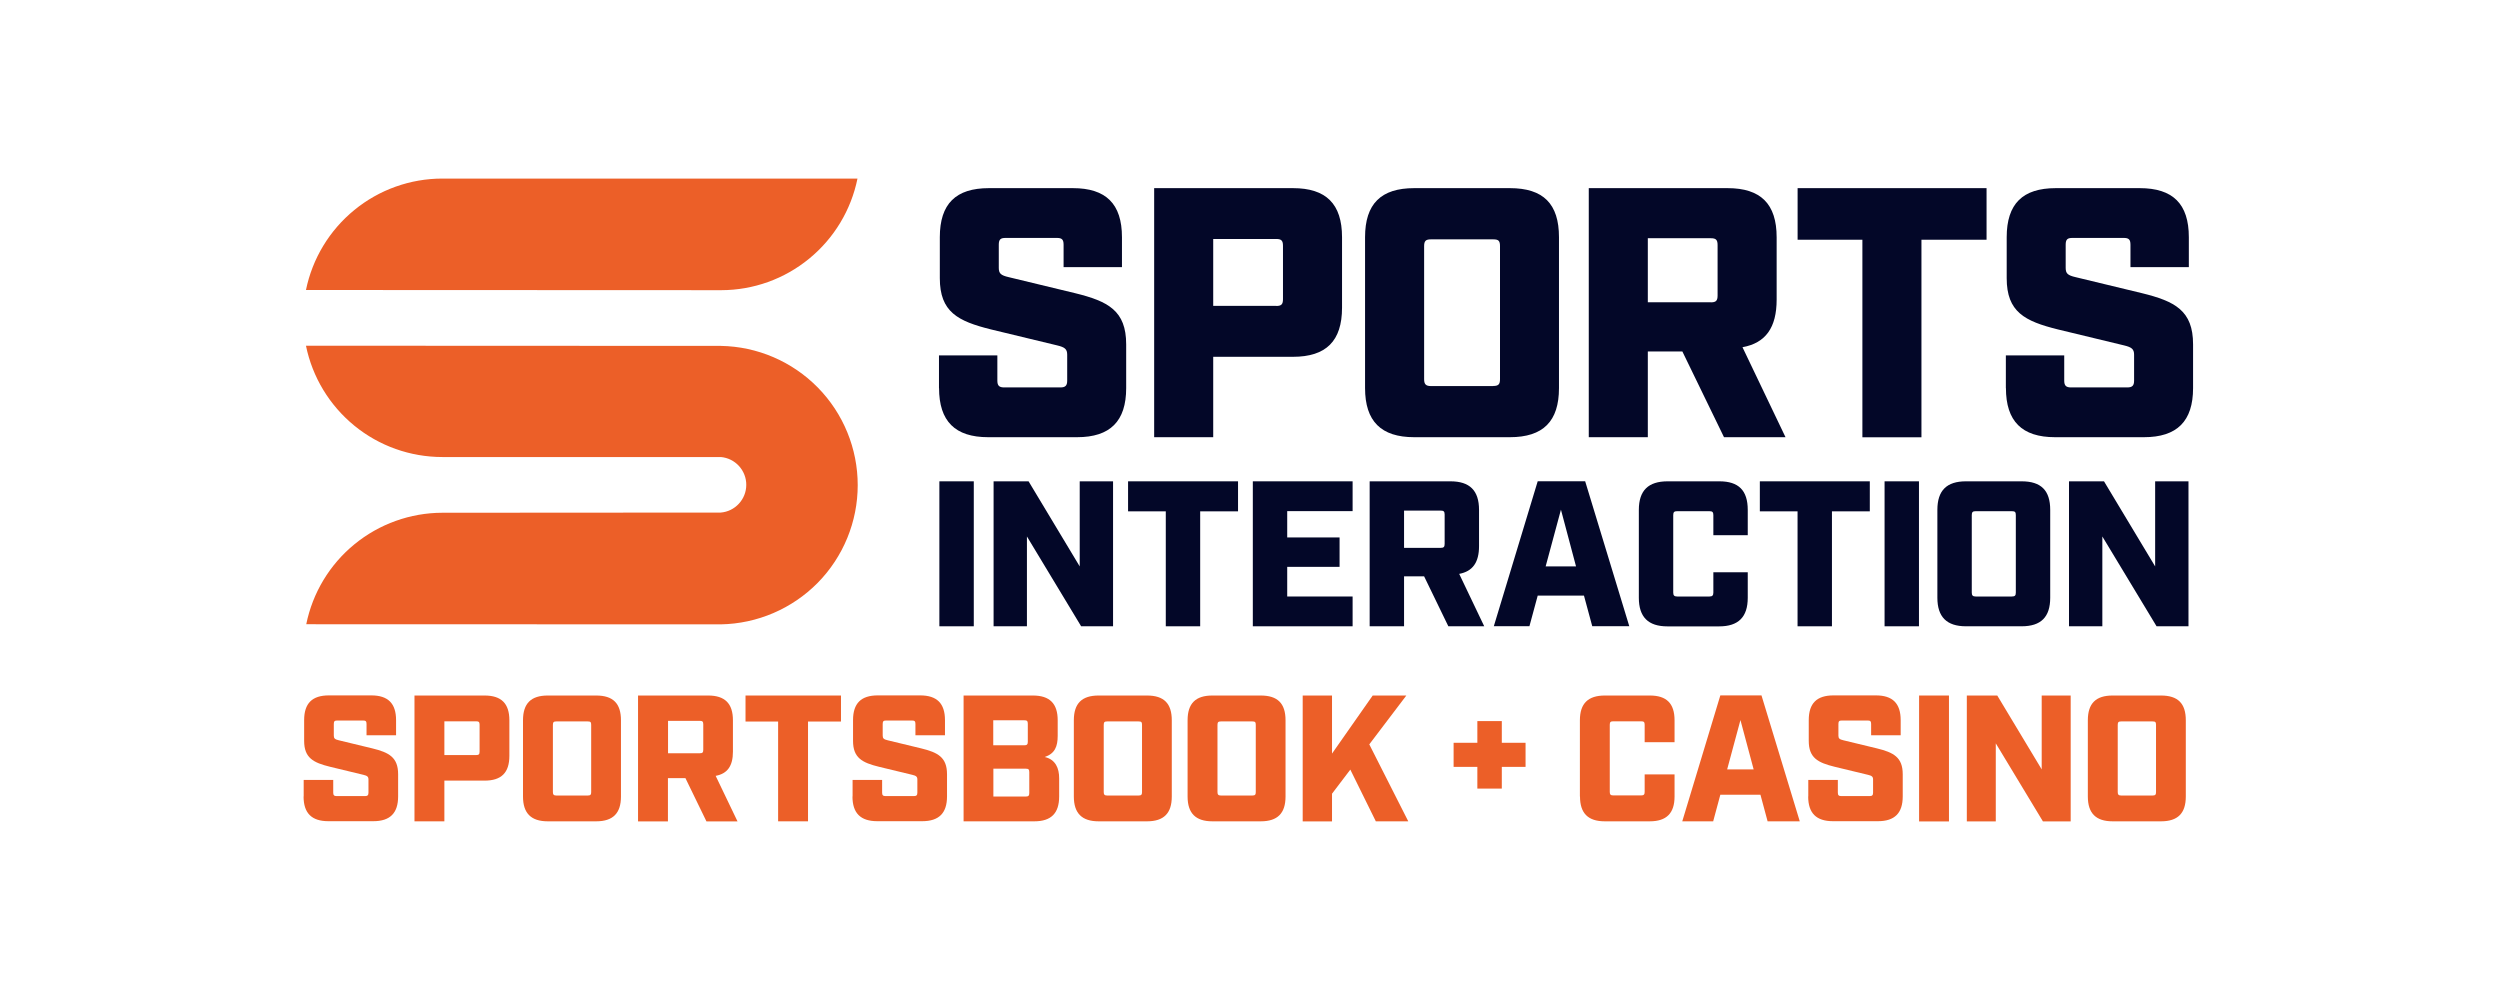 <?xml version="1.0" encoding="utf-8"?>
<svg width="140" height="55" viewBox="0 0 140 55" fill="none" xmlns="http://www.w3.org/2000/svg">
<path d="M17.006 44.606V43.677H18.661V44.39C18.661 44.53 18.712 44.581 18.852 44.581H20.443C20.583 44.581 20.634 44.53 20.634 44.39V43.652C20.634 43.493 20.564 43.442 20.354 43.391L18.483 42.939C17.547 42.71 17.032 42.443 17.032 41.488V40.33C17.032 39.382 17.484 38.942 18.419 38.942H20.793C21.728 38.942 22.18 39.388 22.18 40.33V41.176H20.526V40.54C20.526 40.387 20.475 40.349 20.335 40.349H18.884C18.744 40.349 18.693 40.387 18.693 40.54V41.195C18.693 41.354 18.756 41.405 18.973 41.456L20.844 41.908C21.779 42.137 22.295 42.404 22.295 43.359V44.6C22.295 45.535 21.843 45.987 20.907 45.987H18.387C17.452 45.987 17 45.535 17 44.6L17.006 44.606Z" fill="#EC5F28"/>
<path d="M23.211 38.949H27.137C28.073 38.949 28.525 39.394 28.525 40.336V42.328C28.525 43.276 28.073 43.715 27.137 43.715H24.885V45.994H23.211V38.942V38.949ZM26.666 42.283C26.806 42.283 26.857 42.245 26.857 42.093V40.584C26.857 40.431 26.806 40.393 26.666 40.393H24.885V42.283C24.885 42.283 26.666 42.283 26.666 42.283Z" fill="#EC5F28"/>
<path d="M29.288 44.606V40.336C29.288 39.388 29.74 38.949 30.675 38.949H33.386C34.335 38.949 34.774 39.394 34.774 40.336V44.606C34.774 45.542 34.328 45.994 33.386 45.994H30.675C29.74 45.994 29.288 45.542 29.288 44.606ZM32.916 44.549C33.068 44.549 33.106 44.498 33.106 44.358V40.591C33.106 40.438 33.068 40.4 32.916 40.4H31.153C31.013 40.4 30.962 40.438 30.962 40.591V44.358C30.962 44.498 31.013 44.549 31.153 44.549H32.916Z" fill="#EC5F28"/>
<path d="M41.305 46H39.562L38.384 43.575H37.404V46H35.73V38.949H39.657C40.593 38.949 41.044 39.394 41.044 40.336V42.099C41.044 42.895 40.733 43.327 40.077 43.448L41.299 45.994L41.305 46ZM39.192 42.182C39.332 42.182 39.383 42.144 39.383 41.991V40.559C39.383 40.406 39.332 40.368 39.192 40.368H37.41V42.182H39.192Z" fill="#EC5F28"/>
<path d="M43.582 40.406H41.749V38.949H47.095V40.406H45.249V45.994H43.575V40.406H43.582Z" fill="#EC5F28"/>
<path d="M47.745 44.606V43.677H49.399V44.39C49.399 44.53 49.45 44.581 49.59 44.581H51.181C51.321 44.581 51.372 44.53 51.372 44.39V43.652C51.372 43.493 51.302 43.442 51.092 43.391L49.221 42.939C48.286 42.71 47.77 42.443 47.77 41.488V40.33C47.77 39.382 48.222 38.942 49.157 38.942H51.531C52.467 38.942 52.919 39.388 52.919 40.33V41.176H51.264V40.54C51.264 40.387 51.213 40.349 51.073 40.349H49.622C49.482 40.349 49.431 40.387 49.431 40.54V41.195C49.431 41.354 49.495 41.405 49.711 41.456L51.582 41.908C52.518 42.137 53.033 42.404 53.033 43.359V44.6C53.033 45.535 52.581 45.987 51.646 45.987H49.126C48.19 45.987 47.738 45.535 47.738 44.6L47.745 44.606Z" fill="#EC5F28"/>
<path d="M53.955 38.949H57.843C58.779 38.949 59.231 39.394 59.231 40.336V41.202C59.231 41.806 59.072 42.201 58.505 42.392C59.116 42.532 59.313 43.028 59.313 43.582V44.606C59.313 45.542 58.862 45.994 57.926 45.994H53.961V38.942L53.955 38.949ZM57.366 41.736C57.506 41.736 57.557 41.685 57.557 41.545V40.527C57.557 40.374 57.506 40.336 57.366 40.336H55.622V41.736H57.366ZM57.449 44.606C57.589 44.606 57.64 44.555 57.64 44.415V43.238C57.64 43.085 57.589 43.047 57.449 43.047H55.629V44.606H57.449Z" fill="#EC5F28"/>
<path d="M60.135 44.606V40.336C60.135 39.388 60.587 38.949 61.522 38.949H64.233C65.181 38.949 65.62 39.394 65.62 40.336V44.606C65.62 45.542 65.175 45.994 64.233 45.994H61.522C60.587 45.994 60.135 45.542 60.135 44.606ZM63.762 44.549C63.915 44.549 63.953 44.498 63.953 44.358V40.591C63.953 40.438 63.915 40.4 63.762 40.4H61.999C61.859 40.4 61.809 40.438 61.809 40.591V44.358C61.809 44.498 61.859 44.549 61.999 44.549H63.762Z" fill="#EC5F28"/>
<path d="M66.505 44.606V40.336C66.505 39.388 66.957 38.949 67.892 38.949H70.603C71.551 38.949 71.99 39.394 71.99 40.336V44.606C71.99 45.542 71.545 45.994 70.603 45.994H67.892C66.957 45.994 66.505 45.542 66.505 44.606ZM70.132 44.549C70.285 44.549 70.323 44.498 70.323 44.358V40.591C70.323 40.438 70.285 40.4 70.132 40.4H68.37C68.23 40.4 68.179 40.438 68.179 40.591V44.358C68.179 44.498 68.23 44.549 68.37 44.549H70.132Z" fill="#EC5F28"/>
<path d="M77.049 46L75.618 43.098L74.593 44.447V46H72.951V38.949H74.593V42.201L76.871 38.949H78.755L76.68 41.685L78.863 45.994H77.049V46Z" fill="#EC5F28"/>
<path d="M82.732 42.945H81.402V41.596H82.732V40.381H84.101V41.596H85.431V42.945H84.101V44.161H82.732V42.945Z" fill="#EC5F28"/>
<path d="M88.474 44.606V40.336C88.474 39.388 88.938 38.949 89.874 38.949H92.394C93.329 38.949 93.775 39.394 93.775 40.336V41.564H92.101V40.584C92.101 40.432 92.05 40.394 91.91 40.394H90.338C90.198 40.394 90.147 40.432 90.147 40.584V44.352C90.147 44.492 90.198 44.543 90.338 44.543H91.91C92.05 44.543 92.101 44.492 92.101 44.352V43.365H93.775V44.606C93.775 45.542 93.323 45.994 92.387 45.994H89.867C88.932 45.994 88.48 45.542 88.48 44.606H88.474Z" fill="#EC5F28"/>
<path d="M98.585 44.504H96.339L95.938 45.994H94.207L96.339 38.942H98.643L100.787 45.994H98.986L98.585 44.504ZM98.204 43.085L97.465 40.323L96.721 43.085H98.204Z" fill="#EC5F28"/>
<path d="M101.264 44.606V43.677H102.919V44.39C102.919 44.53 102.97 44.581 103.11 44.581H104.701C104.841 44.581 104.892 44.53 104.892 44.39V43.652C104.892 43.493 104.822 43.442 104.612 43.391L102.741 42.939C101.805 42.71 101.29 42.443 101.29 41.488V40.33C101.29 39.382 101.741 38.942 102.677 38.942H105.051C105.986 38.942 106.438 39.388 106.438 40.33V41.176H104.783V40.54C104.783 40.387 104.732 40.349 104.592 40.349H103.142C103.002 40.349 102.951 40.387 102.951 40.54V41.195C102.951 41.354 103.014 41.405 103.231 41.456L105.102 41.908C106.037 42.137 106.553 42.404 106.553 43.359V44.6C106.553 45.535 106.101 45.987 105.165 45.987H102.645C101.71 45.987 101.258 45.535 101.258 44.6L101.264 44.606Z" fill="#EC5F28"/>
<path d="M107.469 38.949H109.142V46H107.469V38.949Z" fill="#EC5F28"/>
<path d="M110.148 38.949H111.847L114.335 43.085V38.949H115.958V46H114.405L111.764 41.628V46H110.142V38.949H110.148Z" fill="#EC5F28"/>
<path d="M116.919 44.606V40.336C116.919 39.388 117.371 38.949 118.306 38.949H121.017C121.966 38.949 122.405 39.394 122.405 40.336V44.606C122.405 45.542 121.959 45.994 121.017 45.994H118.306C117.371 45.994 116.919 45.542 116.919 44.606ZM120.546 44.549C120.699 44.549 120.737 44.498 120.737 44.358V40.591C120.737 40.438 120.699 40.4 120.546 40.4H118.784C118.644 40.4 118.593 40.438 118.593 40.591V44.358C118.593 44.498 118.644 44.549 118.784 44.549H120.546Z" fill="#EC5F28"/>
<path d="M48.019 10C47.661 11.761 46.708 13.342 45.317 14.482C43.929 15.622 42.191 16.247 40.394 16.25L17.134 16.24C17.494 14.479 18.451 12.898 19.842 11.761C21.236 10.621 22.978 10 24.774 10H48.019ZM24.774 28.714C22.978 28.717 21.239 29.342 19.851 30.478C18.46 31.615 17.507 33.199 17.15 34.957L40.365 34.964C42.41 34.928 44.358 34.091 45.794 32.636C47.227 31.177 48.032 29.213 48.032 27.168C48.032 25.124 47.23 23.16 45.797 21.701C44.361 20.242 42.413 19.405 40.368 19.37L17.134 19.36C17.494 21.121 18.454 22.702 19.845 23.839C21.236 24.976 22.978 25.594 24.774 25.594H40.371C40.761 25.629 41.122 25.809 41.386 26.099C41.647 26.389 41.795 26.766 41.791 27.155C41.791 27.545 41.643 27.922 41.376 28.208C41.112 28.495 40.752 28.672 40.362 28.704L24.771 28.714H24.774Z" fill="#EC5F28"/>
<path d="M52.583 21.734V19.901H55.852V21.316C55.852 21.594 55.954 21.696 56.232 21.696H59.383C59.662 21.696 59.763 21.594 59.763 21.316V19.863C59.763 19.546 59.624 19.444 59.206 19.343L55.497 18.448C53.643 17.987 52.63 17.472 52.63 15.58V13.286C52.63 11.411 53.525 10.536 55.379 10.536H60.08C61.934 10.536 62.83 11.415 62.83 13.286V14.959H59.561V13.704C59.561 13.404 59.459 13.324 59.181 13.324H56.313C56.034 13.324 55.932 13.404 55.932 13.704V15.001C55.932 15.318 56.051 15.419 56.49 15.521L60.199 16.416C62.053 16.872 63.066 17.392 63.066 19.284V21.734C63.066 23.588 62.171 24.483 60.317 24.483H55.337C53.483 24.483 52.587 23.588 52.587 21.734H52.583Z" fill="#030728"/>
<path d="M64.633 10.536H72.405C74.259 10.536 75.154 11.415 75.154 13.286V17.231C75.154 19.102 74.259 19.981 72.405 19.981H67.94V24.483H64.633V10.536ZM71.467 17.134C71.746 17.134 71.847 17.054 71.847 16.754V13.763C71.847 13.463 71.746 13.383 71.467 13.383H67.94V17.13H71.467V17.134Z" fill="#030728"/>
<path d="M76.443 21.734V13.286C76.443 11.411 77.339 10.536 79.193 10.536H84.553C86.428 10.536 87.303 11.415 87.303 13.286V21.734C87.303 23.588 86.424 24.483 84.553 24.483H79.193C77.339 24.483 76.443 23.588 76.443 21.734ZM83.62 21.615C83.919 21.615 84 21.514 84 21.235V13.784C84 13.485 83.919 13.404 83.62 13.404H80.131C79.852 13.404 79.751 13.485 79.751 13.784V21.239C79.751 21.518 79.852 21.62 80.131 21.62H83.62V21.615Z" fill="#030728"/>
<path d="M99.991 24.483H96.544L94.212 19.681H92.278V24.483H88.971V10.536H96.743C98.597 10.536 99.492 11.415 99.492 13.286V16.775C99.492 18.35 98.876 19.208 97.579 19.444L99.991 24.488V24.483ZM95.805 16.931C96.084 16.931 96.185 16.851 96.185 16.551V13.721C96.185 13.421 96.084 13.341 95.805 13.341H92.278V16.927H95.805V16.931Z" fill="#030728"/>
<path d="M104.294 13.425H100.666V10.536H111.247V13.425H107.601V24.488H104.294V13.425Z" fill="#030728"/>
<path d="M112.328 21.734V19.901H115.597V21.316C115.597 21.594 115.699 21.696 115.977 21.696H119.128C119.407 21.696 119.509 21.594 119.509 21.316V19.863C119.509 19.546 119.369 19.444 118.951 19.343L115.243 18.448C113.388 17.987 112.375 17.472 112.375 15.58V13.286C112.375 11.411 113.27 10.536 115.124 10.536H119.825C121.68 10.536 122.575 11.415 122.575 13.286V14.959H119.306V13.704C119.306 13.404 119.204 13.324 118.926 13.324H116.058C115.779 13.324 115.678 13.404 115.678 13.704V15.001C115.678 15.318 115.796 15.419 116.235 15.521L119.944 16.416C121.798 16.872 122.812 17.392 122.812 19.284V21.734C122.812 23.588 121.916 24.483 120.062 24.483H115.082C113.228 24.483 112.332 23.588 112.332 21.734H112.328Z" fill="#030728"/>
<path d="M52.605 26.954H54.532V35.072H52.605V26.954Z" fill="#030728"/>
<path d="M55.641 26.954H57.6L60.464 31.719V26.954H62.331V35.072H60.544L57.508 30.042V35.072H55.641V26.954Z" fill="#030728"/>
<path d="M65.284 28.635H63.172V26.954H69.33V28.635H67.21V35.072H65.284V28.635Z" fill="#030728"/>
<path d="M70.158 26.954H75.746V28.623H72.084V30.097H75.016V31.744H72.084V33.404H75.746V35.072H70.158V26.954Z" fill="#030728"/>
<path d="M83.113 35.072H81.107L79.751 32.276H78.627V35.072H76.701V26.954H81.225C82.302 26.954 82.826 27.465 82.826 28.555V30.583C82.826 31.499 82.467 31.997 81.715 32.137L83.117 35.072H83.113ZM80.68 30.68C80.841 30.68 80.9 30.633 80.9 30.46V28.813C80.9 28.64 80.841 28.593 80.68 28.593H78.627V30.68H80.68Z" fill="#030728"/>
<path d="M88.698 33.353H86.112L85.648 35.068H83.654L86.112 26.95H88.769L91.24 35.068H89.166L88.702 33.353H88.698ZM88.258 31.719L87.413 28.542L86.556 31.719H88.262H88.258Z" fill="#030728"/>
<path d="M91.775 33.472V28.555C91.775 27.465 92.308 26.954 93.389 26.954H96.286C97.364 26.954 97.874 27.465 97.874 28.555V29.97H95.948V28.847C95.948 28.673 95.889 28.627 95.729 28.627H93.921C93.761 28.627 93.701 28.673 93.701 28.847V33.184C93.701 33.345 93.761 33.404 93.921 33.404H95.729C95.889 33.404 95.948 33.345 95.948 33.184V32.048H97.874V33.476C97.874 34.553 97.351 35.077 96.274 35.077H93.376C92.299 35.077 91.775 34.553 91.775 33.476V33.472Z" fill="#030728"/>
<path d="M100.663 28.635H98.551V26.954H104.709V28.635H102.589V35.072H100.663V28.635Z" fill="#030728"/>
<path d="M105.536 26.954H107.462V35.072H105.536V26.954Z" fill="#030728"/>
<path d="M108.493 33.472V28.555C108.493 27.465 109.017 26.954 110.094 26.954H113.211C114.301 26.954 114.812 27.465 114.812 28.555V33.472C114.812 34.549 114.301 35.072 113.211 35.072H110.094C109.017 35.072 108.493 34.549 108.493 33.472ZM112.666 33.404C112.839 33.404 112.886 33.345 112.886 33.184V28.847C112.886 28.673 112.839 28.627 112.666 28.627H110.639C110.478 28.627 110.419 28.673 110.419 28.847V33.184C110.419 33.345 110.478 33.404 110.639 33.404H112.666Z" fill="#030728"/>
<path d="M115.864 26.954H117.824L120.688 31.719V26.954H122.555V35.072H120.768L117.731 30.042V35.072H115.864V26.954Z" fill="#030728"/>
</svg>
